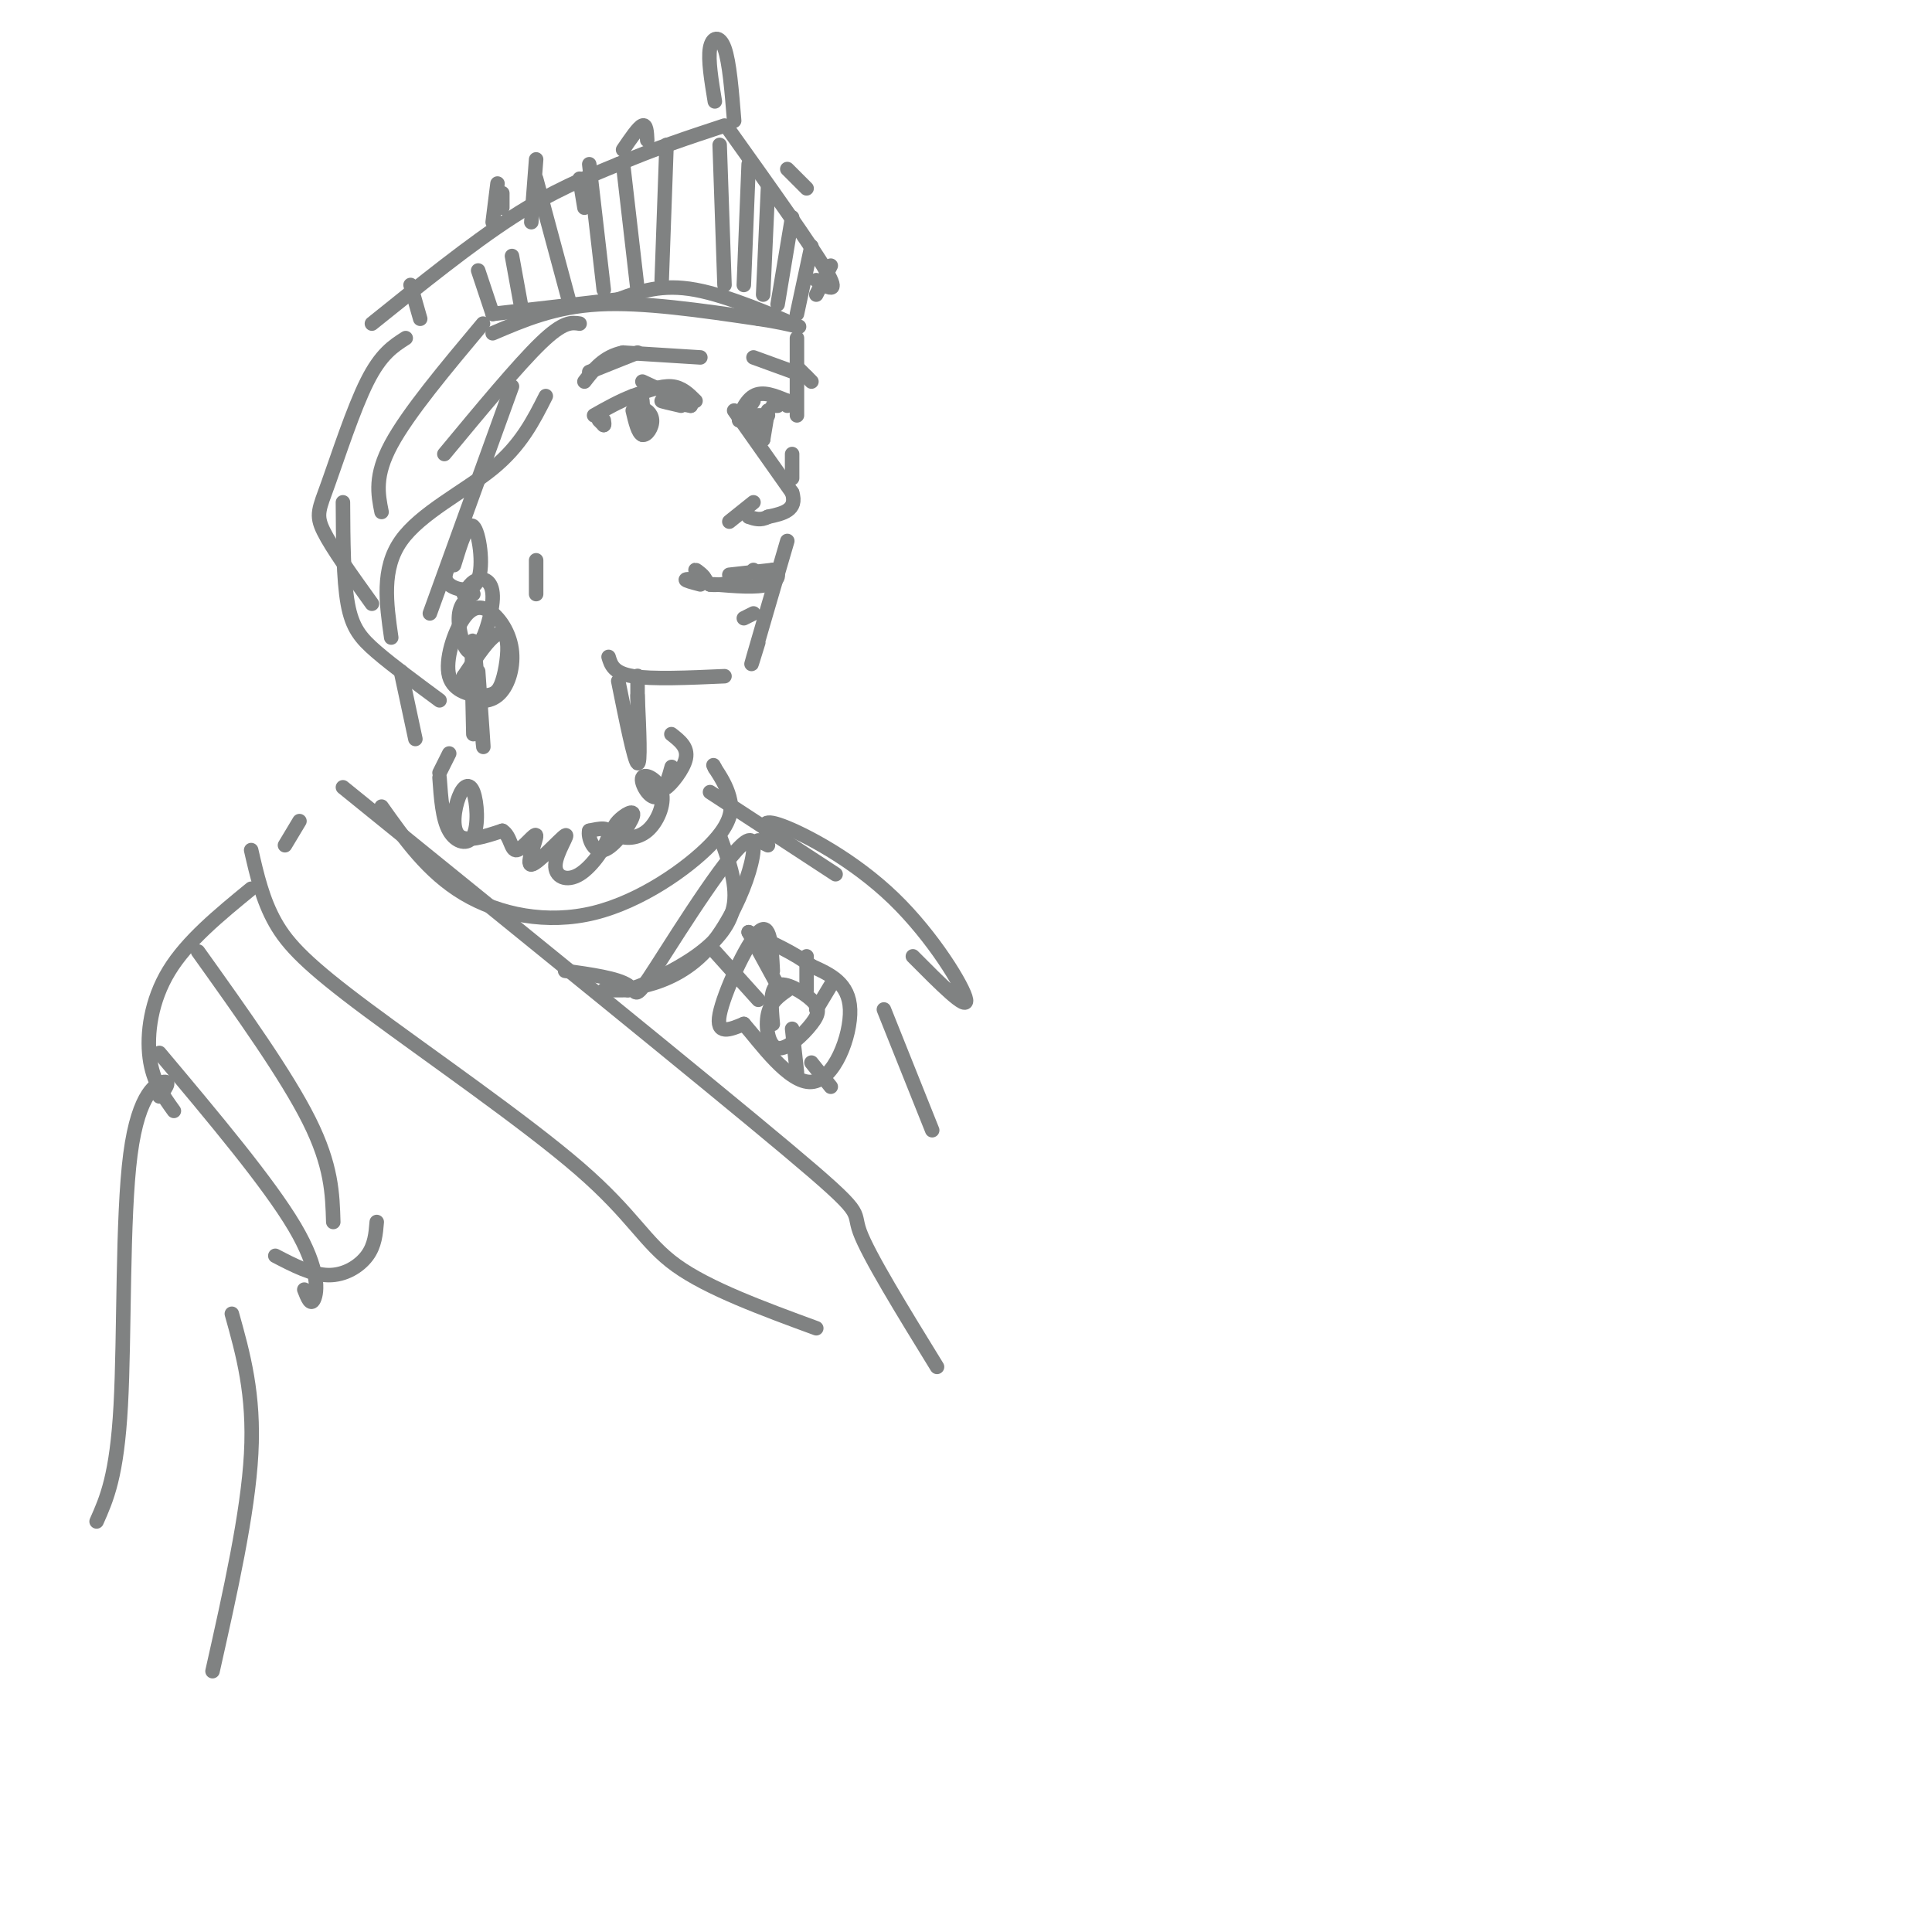 <svg viewBox='0 0 400 400' version='1.1' xmlns='http://www.w3.org/2000/svg' xmlns:xlink='http://www.w3.org/1999/xlink'><g fill='none' stroke='rgb(128,130,130)' stroke-width='3' stroke-linecap='round' stroke-linejoin='round'><path d='M152,85c0.000,0.000 12.000,17.000 12,17'/><path d='M164,102c1.167,3.667 -1.917,4.333 -5,5'/><path d='M159,107c-1.500,0.833 -2.750,0.417 -4,0'/><path d='M151,119c0.000,0.000 9.000,-1.000 9,-1'/><path d='M160,118c1.667,0.511 1.333,2.289 -1,3c-2.333,0.711 -6.667,0.356 -11,0'/><path d='M148,121c-1.833,0.000 -0.917,0.000 0,0'/><path d='M154,128c0.000,0.000 2.000,-1.000 2,-1'/><path d='M161,84c0.000,0.000 -1.000,0.000 -1,0'/><path d='M156,83c-1.444,2.267 -2.889,4.533 -3,4c-0.111,-0.533 1.111,-3.867 3,-5c1.889,-1.133 4.444,-0.067 7,1'/><path d='M163,83c1.167,0.333 0.583,0.667 0,1'/><path d='M157,86c0.000,0.000 2.000,0.000 2,0'/><path d='M156,86c0.711,1.311 1.422,2.622 2,2c0.578,-0.622 1.022,-3.178 1,-3c-0.022,0.178 -0.511,3.089 -1,6'/><path d='M158,91c-0.167,0.333 -0.083,-1.833 0,-4'/><path d='M144,83c-1.417,-1.417 -2.833,-2.833 -5,-3c-2.167,-0.167 -5.083,0.917 -8,2'/><path d='M131,82c-2.667,1.000 -5.333,2.500 -8,4'/><path d='M131,85c0.560,2.363 1.119,4.726 2,5c0.881,0.274 2.083,-1.542 2,-3c-0.083,-1.458 -1.452,-2.560 -2,-2c-0.548,0.560 -0.274,2.780 0,5'/><path d='M133,90c0.044,-0.956 0.156,-5.844 0,-7c-0.156,-1.156 -0.578,1.422 -1,4'/><path d='M145,74c0.000,0.000 -16.000,-1.000 -16,-1'/><path d='M129,73c-4.000,0.833 -6.000,3.417 -8,6'/><path d='M156,74c0.000,0.000 11.000,4.000 11,4'/><path d='M122,77c0.000,0.000 10.000,-4.000 10,-4'/><path d='M168,79c0.000,0.000 -3.000,-3.000 -3,-3'/><path d='M165,70c0.000,0.000 0.000,16.000 0,16'/><path d='M120,67c-1.667,-0.250 -3.333,-0.500 -8,4c-4.667,4.500 -12.333,13.750 -20,23'/><path d='M100,67c-7.750,9.250 -15.500,18.500 -19,25c-3.500,6.500 -2.750,10.250 -2,14'/><path d='M106,80c0.000,0.000 -17.000,47.000 -17,47'/><path d='M113,82c-2.578,5.111 -5.156,10.222 -11,15c-5.844,4.778 -14.956,9.222 -19,15c-4.044,5.778 -3.022,12.889 -2,20'/><path d='M93,117c-0.685,1.429 -1.369,2.857 0,4c1.369,1.143 4.792,2.000 6,-1c1.208,-3.000 0.202,-9.857 -1,-11c-1.202,-1.143 -2.601,3.429 -4,8'/><path d='M98,123c-1.467,1.024 -2.935,2.048 -3,5c-0.065,2.952 1.271,7.833 3,7c1.729,-0.833 3.850,-7.378 4,-11c0.150,-3.622 -1.671,-4.321 -3,-4c-1.329,0.321 -2.164,1.660 -3,3'/><path d='M126,136c0.500,1.667 1.000,3.333 5,4c4.000,0.667 11.500,0.333 19,0'/><path d='M163,112c-3.000,10.250 -6.000,20.500 -7,24c-1.000,3.500 0.000,0.250 1,-3'/><path d='M164,99c0.000,0.000 0.000,-5.000 0,-5'/><path d='M102,69c6.417,-2.750 12.833,-5.500 22,-6c9.167,-0.500 21.083,1.250 33,3'/><path d='M157,66c7.690,1.131 10.417,2.458 7,1c-3.417,-1.458 -12.976,-5.702 -20,-7c-7.024,-1.298 -11.512,0.351 -16,2'/><path d='M128,62c-7.000,0.833 -16.500,1.917 -26,3'/><path d='M149,30c0.000,0.000 1.000,29.000 1,29'/><path d='M155,34c0.000,0.000 -1.000,25.000 -1,25'/><path d='M159,39c0.000,0.000 -1.000,22.000 -1,22'/><path d='M164,45c0.000,0.000 -3.000,18.000 -3,18'/><path d='M168,51c0.000,0.000 -3.000,14.000 -3,14'/><path d='M172,55c0.000,0.000 -3.000,6.000 -3,6'/><path d='M138,30c0.000,0.000 -1.000,28.000 -1,28'/><path d='M129,34c0.000,0.000 3.000,26.000 3,26'/><path d='M122,34c0.000,0.000 3.000,26.000 3,26'/><path d='M111,37c0.000,0.000 7.000,26.000 7,26'/><path d='M106,53c0.000,0.000 2.000,11.000 2,11'/><path d='M99,56c0.000,0.000 3.000,9.000 3,9'/><path d='M85,59c0.000,0.000 2.000,7.000 2,7'/><path d='M77,67c10.250,-8.250 20.500,-16.500 29,-22c8.500,-5.500 15.250,-8.250 22,-11'/><path d='M128,34c7.333,-3.167 14.667,-5.583 22,-8'/><path d='M151,27c8.500,11.917 17.000,23.833 20,29c3.000,5.167 0.500,3.583 -2,2'/><path d='M124,87c0.000,0.000 1.000,1.000 1,1'/><path d='M125,88c0.167,0.000 0.083,-0.500 0,-1'/><path d='M141,84c-2.167,-0.500 -4.333,-1.000 -4,-1c0.333,0.000 3.167,0.500 6,1'/><path d='M143,84c-0.667,-0.667 -5.333,-2.833 -10,-5'/><path d='M151,108c0.000,0.000 5.000,-4.000 5,-4'/><path d='M145,121c-1.583,-0.417 -3.167,-0.833 -3,-1c0.167,-0.167 2.083,-0.083 4,0'/><path d='M146,120c0.044,-0.578 -1.844,-2.022 -2,-2c-0.156,0.022 1.422,1.511 3,3'/><path d='M147,121c1.667,0.333 4.333,-0.333 7,-1'/><path d='M156,118c0.000,0.000 2.000,2.000 2,2'/><path d='M99,139c0.644,9.089 1.289,18.178 1,15c-0.289,-3.178 -1.511,-18.622 -2,-21c-0.489,-2.378 -0.244,8.311 0,19'/><path d='M128,141c1.667,8.250 3.333,16.500 4,17c0.667,0.500 0.333,-6.750 0,-14'/><path d='M132,144c0.000,-3.556 0.000,-5.444 0,-3c0.000,2.444 0.000,9.222 0,16'/><path d='M111,116c0.000,0.000 0.000,7.000 0,7'/><path d='M84,70c-2.565,1.637 -5.131,3.274 -8,9c-2.869,5.726 -6.042,15.542 -8,21c-1.958,5.458 -2.702,6.560 -1,10c1.702,3.440 5.851,9.220 10,15'/><path d='M71,104c0.044,7.978 0.089,15.956 1,21c0.911,5.044 2.689,7.156 6,10c3.311,2.844 8.156,6.422 13,10'/><path d='M83,139c0.000,0.000 3.000,14.000 3,14'/><path d='M148,21c-0.711,-4.311 -1.422,-8.622 -1,-11c0.422,-2.378 1.978,-2.822 3,0c1.022,2.822 1.511,8.911 2,15'/><path d='M134,29c-0.083,-1.667 -0.167,-3.333 -1,-3c-0.833,0.333 -2.417,2.667 -4,5'/><path d='M120,37c0.000,0.000 1.000,6.000 1,6'/><path d='M111,33c0.000,0.000 -1.000,13.000 -1,13'/><path d='M103,38c0.000,0.000 -1.000,8.000 -1,8'/><path d='M104,40c0.000,0.000 0.000,3.000 0,3'/><path d='M163,35c0.000,0.000 4.000,4.000 4,4'/><path d='M79,167c4.818,6.801 9.636,13.601 17,18c7.364,4.399 17.273,6.396 27,4c9.727,-2.396 19.273,-9.183 24,-14c4.727,-4.817 4.636,-7.662 4,-10c-0.636,-2.338 -1.818,-4.169 -3,-6'/><path d='M148,159c-0.500,-1.000 -0.250,-0.500 0,0'/><path d='M62,170c0.000,0.000 -3.000,5.000 -3,5'/><path d='M52,176c1.182,5.163 2.364,10.325 5,15c2.636,4.675 6.727,8.861 19,18c12.273,9.139 32.727,23.230 44,33c11.273,9.770 13.364,15.220 20,20c6.636,4.780 17.818,8.890 29,13'/><path d='M71,163c37.533,30.400 75.067,60.800 92,75c16.933,14.200 13.267,12.200 15,17c1.733,4.800 8.867,16.400 16,28'/><path d='M91,161c0.300,4.272 0.599,8.544 2,11c1.401,2.456 3.903,3.094 5,1c1.097,-2.094 0.789,-6.922 0,-9c-0.789,-2.078 -2.059,-1.406 -3,1c-0.941,2.406 -1.555,6.544 0,8c1.555,1.456 5.277,0.228 9,-1'/><path d='M104,172c1.779,1.063 1.726,4.220 3,4c1.274,-0.220 3.874,-3.817 4,-3c0.126,0.817 -2.222,6.046 -1,6c1.222,-0.046 6.012,-5.369 7,-6c0.988,-0.631 -1.828,3.429 -2,6c-0.172,2.571 2.300,3.654 5,2c2.700,-1.654 5.629,-6.044 6,-8c0.371,-1.956 -1.814,-1.478 -4,-1'/><path d='M122,172c-0.347,1.180 0.787,4.631 3,4c2.213,-0.631 5.505,-5.343 6,-7c0.495,-1.657 -1.808,-0.257 -3,1c-1.192,1.257 -1.274,2.373 0,3c1.274,0.627 3.905,0.766 6,-1c2.095,-1.766 3.655,-5.437 3,-8c-0.655,-2.563 -3.526,-4.017 -4,-3c-0.474,1.017 1.449,4.505 3,4c1.551,-0.505 2.729,-5.001 3,-6c0.271,-0.999 -0.364,1.501 -1,4'/><path d='M138,163c0.867,-0.489 3.533,-3.711 4,-6c0.467,-2.289 -1.267,-3.644 -3,-5'/><path d='M93,156c0.000,0.000 -2.000,4.000 -2,4'/><path d='M100,132c-1.834,4.324 -3.669,8.647 -3,11c0.669,2.353 3.840,2.734 6,1c2.160,-1.734 3.309,-5.584 3,-9c-0.309,-3.416 -2.077,-6.397 -4,-8c-1.923,-1.603 -4.002,-1.826 -6,1c-1.998,2.826 -3.915,8.703 -3,12c0.915,3.297 4.662,4.016 7,4c2.338,-0.016 3.266,-0.767 4,-3c0.734,-2.233 1.275,-5.947 1,-8c-0.275,-2.053 -1.364,-2.444 -3,-1c-1.636,1.444 -3.818,4.722 -6,8'/><path d='M96,140c-1.000,1.833 -0.500,2.417 0,3'/><path d='M52,184c-6.622,5.422 -13.244,10.844 -17,17c-3.756,6.156 -4.644,13.044 -4,18c0.644,4.956 2.822,7.978 5,11'/><path d='M78,253c-0.200,2.422 -0.400,4.844 -2,7c-1.600,2.156 -4.600,4.044 -8,4c-3.400,-0.044 -7.200,-2.022 -11,-4'/><path d='M33,218c11.333,13.489 22.667,26.978 28,36c5.333,9.022 4.667,13.578 4,15c-0.667,1.422 -1.333,-0.289 -2,-2'/><path d='M41,197c9.167,12.833 18.333,25.667 23,35c4.667,9.333 4.833,15.167 5,21'/><path d='M33,227c1.185,-1.560 2.369,-3.119 1,-3c-1.369,0.119 -5.292,1.917 -7,15c-1.708,13.083 -1.202,37.452 -2,52c-0.798,14.548 -2.899,19.274 -5,24'/><path d='M48,272c2.333,8.333 4.667,16.667 4,29c-0.667,12.333 -4.333,28.667 -8,45'/><path d='M183,209c0.000,0.000 10.000,25.000 10,25'/><path d='M159,173c-0.821,-1.863 -1.643,-3.726 3,-2c4.643,1.726 14.750,7.042 23,15c8.250,7.958 14.643,18.560 15,21c0.357,2.440 -5.321,-3.280 -11,-9'/><path d='M157,174c0.000,0.000 2.000,1.000 2,1'/><path d='M160,201c-0.267,-5.222 -0.533,-10.444 -3,-8c-2.467,2.444 -7.133,12.556 -8,17c-0.867,4.444 2.067,3.222 5,2'/><path d='M154,212c3.369,3.810 9.292,12.333 14,12c4.708,-0.333 8.202,-9.524 8,-15c-0.202,-5.476 -4.101,-7.238 -8,-9'/><path d='M168,200c-3.500,-2.667 -8.250,-4.833 -13,-7'/><path d='M163,205c-1.719,1.200 -3.438,2.399 -4,5c-0.562,2.601 0.035,6.603 2,7c1.965,0.397 5.300,-2.811 7,-5c1.700,-2.189 1.765,-3.359 0,-5c-1.765,-1.641 -5.362,-3.755 -7,-3c-1.638,0.755 -1.319,4.377 -1,8'/><path d='M148,197c0.000,0.000 9.000,10.000 9,10'/><path d='M155,193c0.000,0.000 6.000,11.000 6,11'/><path d='M167,198c0.000,0.000 0.000,7.000 0,7'/><path d='M172,204c0.000,0.000 -3.000,5.000 -3,5'/><path d='M168,220c0.000,0.000 4.000,5.000 4,5'/><path d='M164,213c0.000,0.000 1.000,9.000 1,9'/><path d='M117,201c5.418,0.762 10.835,1.525 13,3c2.165,1.475 1.077,3.663 6,-4c4.923,-7.663 15.856,-25.178 19,-26c3.144,-0.822 -1.500,15.048 -9,23c-7.500,7.952 -17.857,7.986 -21,8c-3.143,0.014 0.929,0.007 5,0'/><path d='M130,205c3.429,-1.095 9.500,-3.833 14,-7c4.500,-3.167 7.429,-6.762 8,-11c0.571,-4.238 -1.214,-9.119 -3,-14'/><path d='M147,164c0.000,0.000 26.000,17.000 26,17'/></g>
</svg>